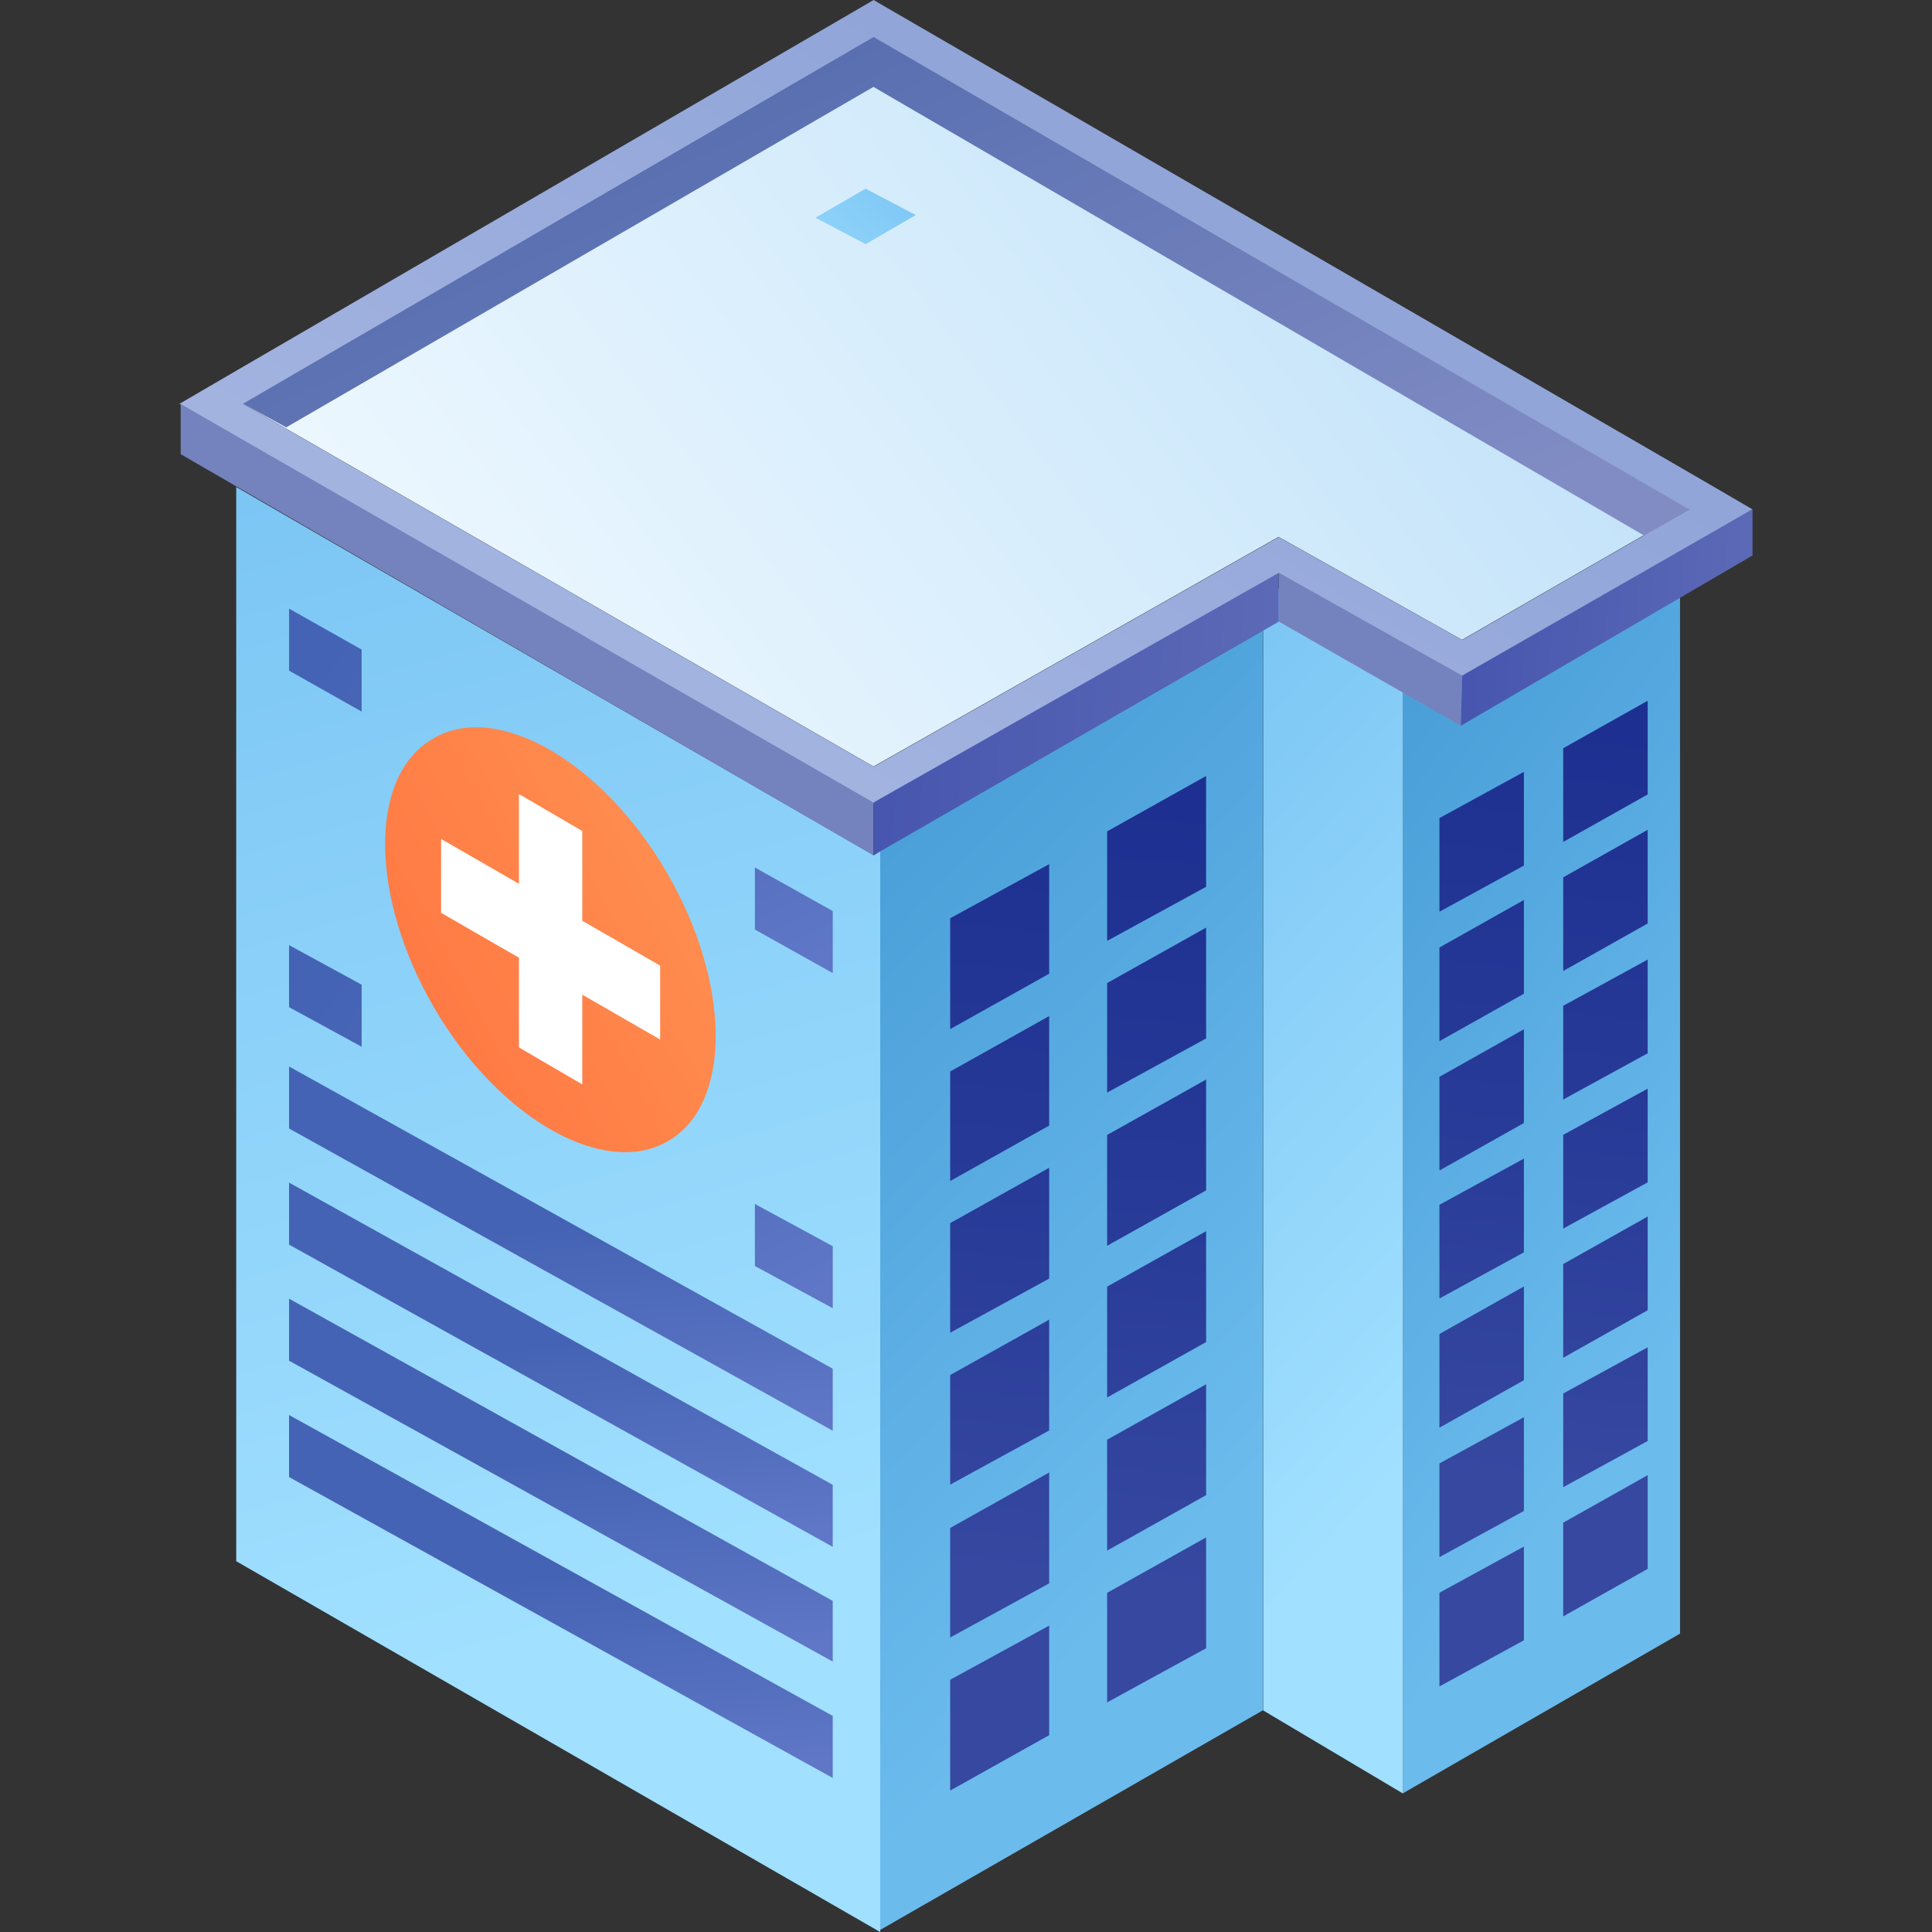 <svg width="60" height="60" viewBox="0 0 60 60" fill="none" xmlns="http://www.w3.org/2000/svg">
<rect x="0" y="0" width="60" height="60" fill="#333333" stroke="none"/>
<path d="M39.215 53.118L27.289 59.962V26.274L39.215 19.43V53.118Z" fill="url(#paint0_linear_3473_61020)"/>
<path d="M52.175 50.734L43.568 55.693V21.35L52.175 16.391V50.734Z" fill="url(#paint1_linear_3473_61020)"/>
<path d="M39.226 19.101V53.117L43.57 55.699V20.248L39.553 18.199L39.226 19.101Z" fill="url(#paint2_linear_3473_61020)"/>
<path d="M7.336 15.125V48.485L27.336 60.002V26.436L27.131 26.559L7.336 15.125Z" fill="url(#paint3_linear_3473_61020)"/>
<path d="M20.741 35.442C22.749 34.295 22.708 30.524 20.7 27.082C18.692 23.639 15.413 21.754 13.446 22.942C11.438 24.09 11.479 27.86 13.487 31.303C15.495 34.746 18.773 36.59 20.741 35.442Z" fill="url(#paint4_linear_3473_61020)"/>
<path d="M20.501 29.988L18.083 28.595V25.808L16.116 24.66V27.447L13.698 26.054V28.349L16.116 29.742V32.529L18.083 33.676V30.89L20.501 32.283V29.988Z" fill="white"/>
<path fill-rule="evenodd" clip-rule="evenodd" d="M34.383 29.221V25.819L37.457 24.098V27.54L34.383 29.221ZM29.509 31.96L32.583 30.239V26.837L29.509 28.517V31.96ZM37.457 32.25L34.383 33.931V30.529L37.457 28.808V32.25ZM29.509 36.678L32.583 34.956V31.555L29.509 33.276V36.678ZM37.457 36.968L34.383 38.689V35.247L37.457 33.526V36.968ZM29.509 41.388L32.583 39.708V36.265L29.509 37.986V41.388ZM37.457 41.678L34.383 43.4V39.957L37.457 38.236V41.678ZM32.583 44.425L29.509 46.106V42.704L32.583 40.983V44.425ZM29.509 50.853L32.583 49.173V45.73L29.509 47.452V50.853ZM37.457 46.433L34.383 48.155V44.712L37.457 42.991V46.433ZM29.509 55.608L32.583 53.887V50.485L29.509 52.166V55.608ZM37.457 51.188L34.383 52.869V49.467L37.457 47.746V51.188Z" fill="url(#paint5_linear_3473_61020)"/>
<path d="M11.231 30.581L8.977 29.352V31.278L11.231 32.507V30.581Z" fill="url(#paint6_linear_3473_61020)"/>
<path d="M23.444 39.317L25.862 40.628V38.702L23.444 37.391V39.317Z" fill="url(#paint7_linear_3473_61020)"/>
<path d="M11.231 20.173L8.977 18.902V20.828L11.231 22.099V20.173Z" fill="url(#paint8_linear_3473_61020)"/>
<path d="M23.444 26.941V28.868L25.862 30.22V28.294L23.444 26.941Z" fill="url(#paint9_linear_3473_61020)"/>
<path d="M8.977 35.047L25.861 44.432V42.506L8.977 33.121V35.047Z" fill="url(#paint10_linear_3473_61020)"/>
<path d="M8.977 38.653L25.861 48.038V46.112L8.977 36.727V38.653Z" fill="url(#paint11_linear_3473_61020)"/>
<path d="M8.977 42.258L25.861 51.602V49.717L8.977 40.332V42.258Z" fill="url(#paint12_linear_3473_61020)"/>
<path d="M8.977 45.871L25.861 55.216V53.289L8.977 43.945V45.871Z" fill="url(#paint13_linear_3473_61020)"/>
<path d="M7.536 12.534L27.126 23.804L39.708 16.673L45.404 19.87L52.453 15.813L27.126 1.141L7.536 12.534Z" fill="url(#paint14_linear_3473_61020)"/>
<path fill-rule="evenodd" clip-rule="evenodd" d="M48.547 26.147V23.237L51.17 21.762V24.672L48.547 26.147ZM44.703 28.315L47.326 26.881V23.971L44.703 25.406V28.315ZM51.17 28.68L48.547 30.155V27.246L51.17 25.77V28.68ZM44.703 32.335L47.326 30.86V27.95L44.703 29.425V32.335ZM51.17 32.711L48.547 34.146V31.236L51.17 29.801V32.711ZM44.703 36.351L47.326 34.876V31.966L44.703 33.441V36.351ZM51.17 36.719L48.547 38.154V35.244L51.17 33.809V36.719ZM47.326 38.892L44.703 40.326V37.416L47.326 35.982V38.892ZM44.703 44.338L47.326 42.863V39.953L44.703 41.428V44.338ZM51.17 40.691L48.547 42.166V39.256L51.17 37.781V40.691ZM44.703 48.358L47.326 46.924V44.014L44.703 45.448V48.358ZM51.17 44.751L48.547 46.186V43.276L51.17 41.842V44.751ZM44.703 52.374L47.326 50.94V48.03L44.703 49.464V52.374ZM51.17 48.723L48.547 50.198V47.288L51.17 45.813V48.723Z" fill="url(#paint15_linear_3473_61020)"/>
<path d="M7.536 12.534L27.126 1.141L52.453 15.813L51.06 16.632L27.126 2.698L8.889 13.272L7.536 12.534Z" fill="url(#paint16_linear_3473_61020)"/>
<path d="M27.131 1.148L52.459 15.819L45.41 19.877L39.713 16.68L27.131 23.811L7.541 12.541L27.131 1.148ZM27.131 0L26.639 0.287L7.05 11.68L5.574 12.541L7.05 13.402L26.639 24.672L27.131 24.959L27.623 24.672L39.713 17.828L44.918 20.737L45.41 21.024L45.901 20.737L52.95 16.68L54.426 15.819L52.95 14.959L27.623 0.287L27.131 0Z" fill="url(#paint17_linear_3473_61020)"/>
<path d="M5.611 12.547V14.104L27.127 26.563V24.924L5.611 12.547Z" fill="#7483BE"/>
<path d="M27.132 24.92V26.559L39.714 19.305V17.789L27.132 24.92Z" fill="url(#paint18_linear_3473_61020)"/>
<path d="M39.718 17.789V19.305L45.373 22.543L45.414 20.986L39.718 17.789Z" fill="#7483BE"/>
<path d="M45.41 20.98L45.369 22.538L54.426 17.251V15.816L45.41 20.98Z" fill="url(#paint19_linear_3473_61020)"/>
<path d="M28.44 6.679L26.883 5.859L25.325 6.761L26.883 7.581L28.44 6.679Z" fill="url(#paint20_linear_3473_61020)"/>
<defs>
<linearGradient id="paint0_linear_3473_61020" x1="-6.584" y1="10.348" x2="39.107" y2="54.762" gradientUnits="userSpaceOnUse">
<stop offset="0.179" stop-color="#2882C3"/>
<stop offset="0.9" stop-color="#6BBBED"/>
</linearGradient>
<linearGradient id="paint1_linear_3473_61020" x1="19.124" y1="7.585" x2="61.221" y2="38.039" gradientUnits="userSpaceOnUse">
<stop offset="0.179" stop-color="#2882C3"/>
<stop offset="0.9" stop-color="#6BBBED"/>
</linearGradient>
<linearGradient id="paint2_linear_3473_61020" x1="40.307" y1="53.879" x2="8.26" y2="24.828" gradientUnits="userSpaceOnUse">
<stop offset="0.072" stop-color="#A1E0FF"/>
<stop offset="0.927" stop-color="#61B3ED"/>
</linearGradient>
<linearGradient id="paint3_linear_3473_61020" x1="12.313" y1="57.824" x2="-8.107" y2="-13.392" gradientUnits="userSpaceOnUse">
<stop offset="0.072" stop-color="#A1E0FF"/>
<stop offset="0.927" stop-color="#61B3ED"/>
</linearGradient>
<linearGradient id="paint4_linear_3473_61020" x1="12.06" y1="30.503" x2="20.483" y2="25.908" gradientUnits="userSpaceOnUse">
<stop stop-color="#FF7843"/>
<stop offset="1" stop-color="#FF8D4F"/>
</linearGradient>
<linearGradient id="paint5_linear_3473_61020" x1="7.271" y1="22.328" x2="5.134" y2="46.563" gradientUnits="userSpaceOnUse">
<stop stop-color="#1D3091"/>
<stop offset="0.51" stop-color="#273A97"/>
<stop offset="1" stop-color="#3648A0"/>
</linearGradient>
<linearGradient id="paint6_linear_3473_61020" x1="26.098" y1="44.053" x2="8.059" y2="30.938" gradientUnits="userSpaceOnUse">
<stop stop-color="#5F77C6"/>
<stop offset="0.93" stop-color="#4563B4"/>
</linearGradient>
<linearGradient id="paint7_linear_3473_61020" x1="24.446" y1="40.695" x2="19.281" y2="29.583" gradientUnits="userSpaceOnUse">
<stop stop-color="#5F77C6"/>
<stop offset="0.93" stop-color="#4563B4"/>
</linearGradient>
<linearGradient id="paint8_linear_3473_61020" x1="26.098" y1="33.794" x2="7.899" y2="20.733" gradientUnits="userSpaceOnUse">
<stop stop-color="#5F77C6"/>
<stop offset="0.93" stop-color="#4563B4"/>
</linearGradient>
<linearGradient id="paint9_linear_3473_61020" x1="24.446" y1="30.287" x2="19.173" y2="19.086" gradientUnits="userSpaceOnUse">
<stop stop-color="#5F77C6"/>
<stop offset="0.93" stop-color="#4563B4"/>
</linearGradient>
<linearGradient id="paint10_linear_3473_61020" x1="15.972" y1="44.664" x2="15.453" y2="37.8" gradientUnits="userSpaceOnUse">
<stop stop-color="#5F77C6"/>
<stop offset="0.93" stop-color="#4563B4"/>
</linearGradient>
<linearGradient id="paint11_linear_3473_61020" x1="15.972" y1="48.269" x2="15.453" y2="41.405" gradientUnits="userSpaceOnUse">
<stop stop-color="#5F77C6"/>
<stop offset="0.93" stop-color="#4563B4"/>
</linearGradient>
<linearGradient id="paint12_linear_3473_61020" x1="15.972" y1="51.833" x2="15.457" y2="44.994" gradientUnits="userSpaceOnUse">
<stop stop-color="#5F77C6"/>
<stop offset="0.93" stop-color="#4563B4"/>
</linearGradient>
<linearGradient id="paint13_linear_3473_61020" x1="15.972" y1="55.446" x2="15.457" y2="48.607" gradientUnits="userSpaceOnUse">
<stop stop-color="#5F77C6"/>
<stop offset="0.93" stop-color="#4563B4"/>
</linearGradient>
<linearGradient id="paint14_linear_3473_61020" x1="50.51" y1="2.534" x2="16.511" y2="28.399" gradientUnits="userSpaceOnUse">
<stop offset="0.01" stop-color="#BBDDF8"/>
<stop offset="0.401" stop-color="#D1EAFB"/>
<stop offset="0.974" stop-color="#EEF8FF"/>
</linearGradient>
<linearGradient id="paint15_linear_3473_61020" x1="26.611" y1="20.043" x2="24.14" y2="43.51" gradientUnits="userSpaceOnUse">
<stop stop-color="#1D3091"/>
<stop offset="0.51" stop-color="#273A97"/>
<stop offset="1" stop-color="#3648A0"/>
</linearGradient>
<linearGradient id="paint16_linear_3473_61020" x1="39.108" y1="22.083" x2="27.342" y2="-3.541" gradientUnits="userSpaceOnUse">
<stop offset="0.09" stop-color="#818CC4"/>
<stop offset="0.64" stop-color="#6477B6"/>
<stop offset="0.93" stop-color="#546CAE"/>
</linearGradient>
<linearGradient id="paint17_linear_3473_61020" x1="39.112" y1="-11.861" x2="20.018" y2="20.613" gradientUnits="userSpaceOnUse">
<stop stop-color="#849AD3"/>
<stop offset="1" stop-color="#A2B3E0"/>
</linearGradient>
<linearGradient id="paint18_linear_3473_61020" x1="64.893" y1="24.641" x2="18.898" y2="21.888" gradientUnits="userSpaceOnUse">
<stop offset="0.09" stop-color="#818CC4"/>
<stop offset="0.93" stop-color="#3E4DAB"/>
</linearGradient>
<linearGradient id="paint19_linear_3473_61020" x1="72.552" y1="21.067" x2="39.428" y2="19.205" gradientUnits="userSpaceOnUse">
<stop offset="0.09" stop-color="#818CC4"/>
<stop offset="0.93" stop-color="#3E4DAB"/>
</linearGradient>
<linearGradient id="paint20_linear_3473_61020" x1="22.773" y1="11.112" x2="32.727" y2="1.157" gradientUnits="userSpaceOnUse">
<stop offset="0.072" stop-color="#A1E0FF"/>
<stop offset="0.927" stop-color="#61B3ED"/>
</linearGradient>
</defs>
</svg>
